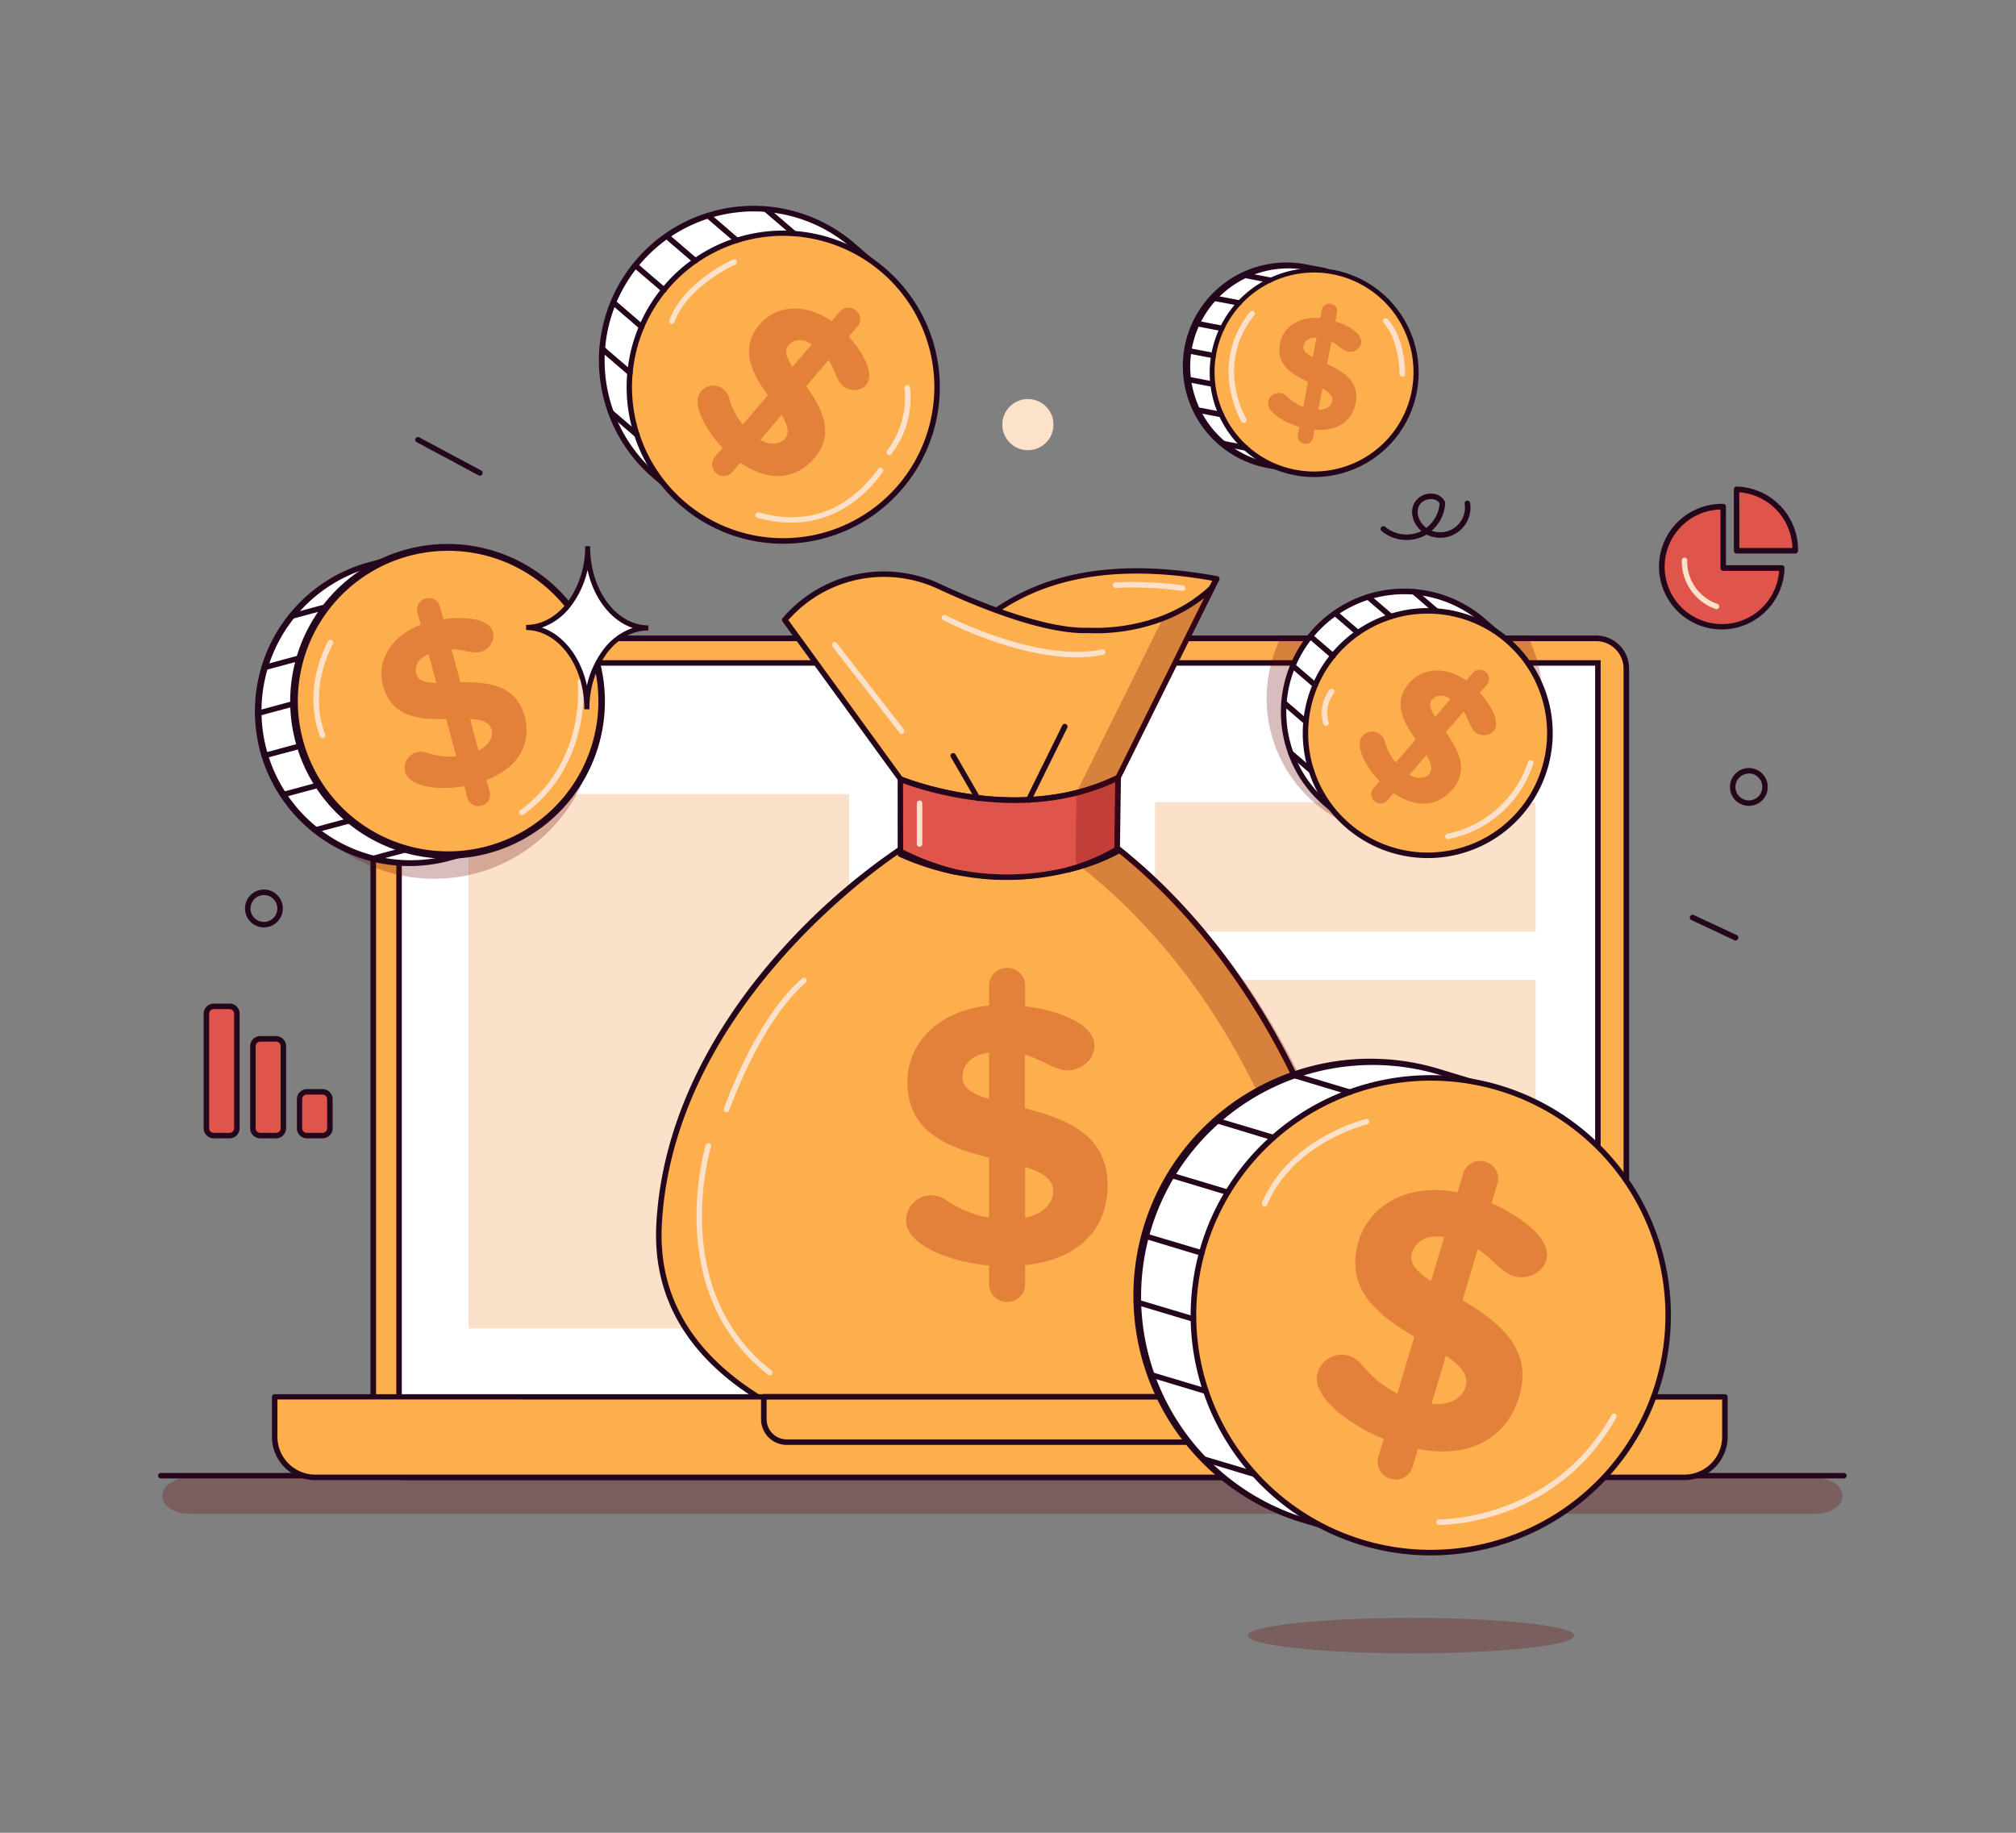 <svg id="Layer_1" data-name="Layer 1" xmlns="http://www.w3.org/2000/svg" viewBox="0 0 550 500"><rect x="0" y="0" width="550" height="500" fill="#808080" stroke="none"/><defs><style>.cls-1{fill:#24071d;}.cls-2{fill:#680000;opacity:0.26;}.cls-3{fill:#fdaf4e;}.cls-4{fill:#fff;}.cls-5{fill:#fbe1ca;}.cls-6{fill:#fce2cb;}.cls-7{fill:none;}.cls-8{fill:#e0554b;}.cls-9{fill:#e3803a;}</style></defs><path class="cls-1" d="M503.05,403.33H43.89a.75.75,0,1,1,0-1.5H503.05a.75.75,0,0,1,0,1.5Z"/><path class="cls-2" d="M495.27,413H51.67c-4.09,0-7.4-2.21-7.4-4.93h0c0-2.72,3.31-4.93,7.4-4.93h443.6c4.09,0,7.41,2.21,7.41,4.93h0C502.68,410.82,499.35,413,495.27,413Z"/><path class="cls-3" d="M443.68,182.38V394.82a8.23,8.23,0,0,1-8.23,8.22H110.07a8.22,8.22,0,0,1-8.22-8.22V182.38a8.22,8.22,0,0,1,8.22-8.22H435.45A8.23,8.23,0,0,1,443.68,182.38Z"/><path class="cls-1" d="M435.45,403.79H110.07a9,9,0,0,1-9-9V182.38a9,9,0,0,1,9-9H435.45a9,9,0,0,1,9,9V394.82A9,9,0,0,1,435.45,403.79ZM110.07,174.91a7.48,7.48,0,0,0-7.47,7.47V394.82a7.48,7.48,0,0,0,7.47,7.47H435.45a7.49,7.49,0,0,0,7.48-7.47V182.38a7.49,7.49,0,0,0-7.48-7.47Z"/><rect class="cls-4" x="108.87" y="180.85" width="327.06" height="215.75"/><path class="cls-1" d="M436.68,397.35H108.12V180.1H436.68Zm-327.06-1.5H435.18V181.6H109.62Z"/><rect class="cls-5" x="127.82" y="216.64" width="103.83" height="145.77"/><rect class="cls-5" x="315.11" y="218.84" width="103.83" height="35.28"/><rect class="cls-5" x="315.11" y="267.32" width="103.83" height="35.28"/><circle class="cls-6" cx="280.43" cy="115.84" r="6.98"/><path class="cls-1" d="M72,253a5.16,5.16,0,1,1,5.16-5.16A5.17,5.17,0,0,1,72,253Zm0-8.81a3.66,3.66,0,1,0,3.66,3.65A3.67,3.67,0,0,0,72,244.18Z"/><path class="cls-1" d="M477.12,219.85a5.16,5.16,0,1,1,5.16-5.16A5.16,5.16,0,0,1,477.12,219.85Zm0-8.81a3.66,3.66,0,1,0,3.66,3.65A3.66,3.66,0,0,0,477.12,211Z"/><path class="cls-3" d="M291.21,179.9v5.3c0,1.8-1.79,3.25-4,3.25H258.32c-2.22,0-4-1.45-4-3.25v-5.3"/><path class="cls-1" d="M287.2,189.2H258.32c-2.63,0-4.76-1.79-4.76-4v-5.3h1.5v5.3c0,1.38,1.46,2.5,3.26,2.5H287.2c1.8,0,3.26-1.12,3.26-2.5v-5.3H292v5.3C292,187.41,289.83,189.2,287.2,189.2Z"/><path class="cls-3" d="M267,169.13c4.1,0,18.67-19.83,65-11.23L326,169l-41.87,12.25-17.75-12"/><path class="cls-1" d="M284.13,182a.81.81,0,0,1-.42-.12L266,169.9a.75.75,0,0,1,.53-1.36.76.76,0,0,1,.47-.16c.63,0,2.05-.94,3.69-2,7.32-4.81,24.45-16.06,61.41-9.19a.71.71,0,0,1,.54.41.77.77,0,0,1,0,.68l-5.92,11.12a.78.78,0,0,1-.45.37L284.34,182A.76.76,0,0,1,284.13,182Zm-16-12.44,16.09,10.88,41.23-12.07,5.29-9.94c-35.67-6.37-52.2,4.49-59.3,9.15A24.51,24.51,0,0,1,268.17,169.59Z"/><path class="cls-3" d="M366.82,330.14s-13.1-60.13-62.16-98.93l-1.16.61s-3.86,3-12.11,5.05a59.56,59.56,0,0,1-31.06.51,69.48,69.48,0,0,1-14.68-4.93v-.77s-62.33,39.5-65.83,102.11c-2,35.63,30.34,52.67,58.57,60.75,28.7,8.2,58.9,6.93,86.55-5.38C347.66,379.05,369.66,361.18,366.82,330.14Z"/><path class="cls-1" d="M274.94,400.52a133.62,133.62,0,0,1-36.76-5.26c-28.08-8-61.14-25.22-59.11-61.51,1.82-32.56,19.73-58.76,34.43-75a175,175,0,0,1,31.75-27.7.76.76,0,0,1,.77,0,.73.73,0,0,1,.38.65V232a70,70,0,0,0,14.09,4.68,58.48,58.48,0,0,0,30.7-.5c8-2,11.82-4.89,11.85-4.92l.11-.07,1.16-.61a.76.76,0,0,1,.82.07c48.7,38.52,62.29,98.75,62.42,99.36a.28.28,0,0,1,0,.09c2.36,25.74-12.27,46.41-42.31,59.78A123.2,123.2,0,0,1,274.94,400.52ZM245.1,233c-7.87,5.34-61.33,43.63-64.53,100.88-2,35.3,30.46,52.11,58,60,29.49,8.43,59.25,6.58,86-5.34,29.8-13.27,43.74-32.85,41.43-58.23-.43-1.91-14.08-60.39-61.49-98.15l-.67.36c-.53.39-4.47,3.2-12.34,5.14a59.83,59.83,0,0,1-31.42.51,70.94,70.94,0,0,1-14.81-5A.61.61,0,0,1,245.1,233Z"/><path class="cls-7" d="M260.33,237.82a61.21,61.21,0,0,0,31.06-.5A71.09,71.09,0,0,1,260.33,237.82Z"/><path class="cls-3" d="M305.06,212.14l25.81-52c-13.93,13.52-33.6,11.88-33.6,11.88-11.81.54-30-6.85-41.08-12a35.62,35.62,0,0,0-40.74,7.64c-.88.92-1.34,1.5-1.34,1.5l31.54,43.42S277.37,225.81,305.06,212.14Z"/><path class="cls-1" d="M276.9,219a91.41,91.41,0,0,1-31.53-5.79.72.72,0,0,1-.32-.25L213.5,169.57a.75.75,0,0,1,0-.91s.5-.62,1.38-1.55a36.31,36.31,0,0,1,41.61-7.8c10.11,4.69,28.85,12.47,40.73,11.93.29,0,19.59,1.45,33.11-11.67a.75.75,0,0,1,1.19.88l-25.81,52a.7.7,0,0,1-.34.34A64,64,0,0,1,276.9,219Zm-30.77-7.09c2.67,1.05,32.47,12.28,58.37-.36l24-48.4c-13.71,10.88-31.11,9.58-31.3,9.56-11.48.53-28.83-6.27-41.33-12.07A34.8,34.8,0,0,0,216,168.15c-.4.41-.71.76-.93,1Zm58.93.2h0Z"/><path class="cls-8" d="M291.39,237.32a52.16,52.16,0,0,0,13.26-5.51l.14-.39.27-19.28c-27.69,13.67-59.41.41-59.41.41v19.74a67.19,67.19,0,0,0,14.68,5.53A71.09,71.09,0,0,0,291.39,237.32Z"/><path class="cls-1" d="M274.69,240.06a70.37,70.37,0,0,1-14.51-1.51A67.66,67.66,0,0,1,245.31,233a.76.76,0,0,1-.41-.67V212.55a.75.75,0,0,1,.34-.62.73.73,0,0,1,.7-.07c.32.13,31.73,13,58.79-.39a.73.73,0,0,1,.73,0,.75.75,0,0,1,.35.64l-.27,19.28a.68.68,0,0,1-.06.29l-.05.14a1,1,0,0,1-.42.62A53.61,53.61,0,0,1,291.59,238h0A72.64,72.64,0,0,1,274.69,240.06Zm-28.29-8.23a65.81,65.81,0,0,0,14.11,5.26,69.66,69.66,0,0,0,30.7-.5A53.47,53.47,0,0,0,304,231.31v0l.25-17.94c-24.6,11.48-52.23,2.39-57.89.3Zm45,5.49h0Z"/><path class="cls-2" d="M367.32,327.51s-13.07-58.25-62-95.92l.27-19.16,25.81-52a40.67,40.67,0,0,1-14.51,9l-23.2,46.74-.26,19.17c48.94,37.66,62,95.92,62,95.92,2.84,30.13-19.16,47.48-41.88,57.29-2.29,1-4.59,1.9-6.91,2.74a124.76,124.76,0,0,0,18.8-6.4C348.16,375,370.17,357.64,367.32,327.51Z"/><path class="cls-3" d="M291.39,237.32a55.75,55.75,0,0,0,13.56-5l-.29-.47v0A52.16,52.16,0,0,1,291.39,237.32Z"/><path class="cls-1" d="M291.39,238.07a.75.75,0,0,1-.2-1.47,51.79,51.79,0,0,0,13.05-5.42.77.77,0,0,1,.87,0,1,1,0,0,1,.2.22l.28.48a.73.73,0,0,1-.27,1,55.73,55.73,0,0,1-13.75,5.1Z"/><path class="cls-3" d="M260.33,237.82a67.19,67.19,0,0,1-14.68-5.53V233A72.19,72.19,0,0,0,260.33,237.82Z"/><path class="cls-1" d="M260.33,238.57a.39.39,0,0,1-.15,0,72.59,72.59,0,0,1-14.83-4.83.75.75,0,0,1-.45-.68v-.75a.76.76,0,0,1,1.1-.67,66,66,0,0,0,14.51,5.47.75.75,0,0,1-.18,1.48Z"/><path class="cls-9" d="M279.67,345.14v5.28a4.82,4.82,0,0,1-4.77,4.76,4.88,4.88,0,0,1-5.07-4.76v-5.18c-8.29-.72-18.44-3.93-21.64-9a6.17,6.17,0,0,1-1-3.31,6.9,6.9,0,0,1,6.83-6.84,7.13,7.13,0,0,1,4,1.25,30.45,30.45,0,0,0,11.81,4.86V315.83c-10.67-2.69-22.27-6.63-22.27-20.71,0-10.46,8.29-19.37,22.27-20.82v-5.49a4.88,4.88,0,0,1,5.07-4.76,4.82,4.82,0,0,1,4.77,4.76v5.7c6.11.72,14.91,3.11,17.91,7.56a5.92,5.92,0,0,1,1,3.21c0,3.93-3.73,6.73-7.35,6.73a6.87,6.87,0,0,1-2-.31c-3-.83-6.42-3.21-9.63-3.94v14.61c10.66,2.69,22.57,6.83,22.57,20.92C302.24,334.78,294.79,343.58,279.67,345.14Zm-9.84-58c-4.66.62-7.25,3.21-7.25,6.74,0,3,2.9,4.66,7.25,5.9Zm9.84,31.18v13.87c5.07-1,7.66-4,7.66-7.25C287.33,321.53,284.12,319.77,279.67,318.32Z"/><path class="cls-3" d="M74.94,381.07H470.58V392A11.07,11.07,0,0,1,459.52,403H86A11.07,11.07,0,0,1,74.94,392h0v-10.9Z"/><path class="cls-1" d="M459.52,403.79H86A11.83,11.83,0,0,1,74.19,392v-10.9a.74.74,0,0,1,.75-.75H470.58a.74.74,0,0,1,.75.75V392A11.83,11.83,0,0,1,459.52,403.79Zm-383.83-22V392A10.33,10.33,0,0,0,86,402.29H459.52A10.33,10.33,0,0,0,469.83,392V381.82Z"/><path class="cls-3" d="M208.41,381.07H337.12v6.13a6.23,6.23,0,0,1-6.23,6.23H214.63a6.23,6.23,0,0,1-6.23-6.23h0v-6.13Z"/><path class="cls-1" d="M330.89,394.18H214.63a7,7,0,0,1-7-7v-6.13a.75.75,0,0,1,.75-.75H337.12a.75.75,0,0,1,.75.75v6.13A7,7,0,0,1,330.89,394.18ZM209.15,381.82v5.38a5.49,5.49,0,0,0,5.48,5.48H330.89a5.49,5.49,0,0,0,5.48-5.48v-5.38Z"/><path class="cls-4" d="M375.31,284.23h18.11a7.2,7.2,0,0,1,7.2,7.2V404.81a7.2,7.2,0,0,1-7.2,7.2H375.31a63.89,63.89,0,0,1-63.89-63.89v0A63.89,63.89,0,0,1,375.31,284.23Z" transform="translate(115.06 -87.63) rotate(16.7)"/><path class="cls-1" d="M375.56,421.12a7.8,7.8,0,0,1-2.29-.34l-17.35-5.21a64.64,64.64,0,1,1,37.15-123.82L410.42,297a7.94,7.94,0,0,1,5.33,9.89l-32.59,108.6a7.93,7.93,0,0,1-7.6,5.67Zm-19.21-7,17.35,5.2a6.42,6.42,0,0,0,8-4.32l32.59-108.6a6.46,6.46,0,0,0-4.32-8l-17.35-5.2a63.14,63.14,0,1,0-36.29,121Z"/><circle class="cls-3" cx="390.35" cy="358.82" r="64.75"/><path class="cls-1" d="M390.32,424.33a65.51,65.51,0,1,1,62.77-46.69A65.49,65.49,0,0,1,390.32,424.33Zm.06-129.52a64,64,0,1,0,18.37,2.7A64.11,64.11,0,0,0,390.38,294.81Z"/><path class="cls-9" d="M386.86,395.28l-1.51,5a4.76,4.76,0,0,1-5.87,3.16,4.85,4.85,0,0,1-3.46-6l1.48-4.91c-7.65-3.05-16.36-9-18-14.7a6.1,6.1,0,0,1,0-3.44,6.83,6.83,0,0,1,8.42-4.54,7.09,7.09,0,0,1,3.48,2.33,30,30,0,0,0,9.81,8l4.65-15.52c-9.34-5.59-19.22-12.62-15.22-26,3-9.92,13.37-16,27-13.41l1.56-5.2a4.85,4.85,0,0,1,6.17-3.08,4.78,4.78,0,0,1,3.16,5.88l-1.62,5.4c5.59,2.42,13.26,7.19,14.84,12.26a5.93,5.93,0,0,1,.07,3.34c-1.12,3.73-5.45,5.32-8.89,4.29a6.83,6.83,0,0,1-1.78-.85c-2.61-1.64-5.17-4.87-8-6.47L399,354.72c9.35,5.59,19.47,12.91,15.46,26.26C411.21,391.88,401.63,398.11,386.86,395.28ZM394,337.49c-4.6-.74-7.79,1-8.79,4.32-.86,2.85,1.42,5.24,5.19,7.66Zm.46,32.36L390.54,383c5.11.47,8.41-1.64,9.33-4.69C400.84,375.07,398.3,372.49,394.49,369.85Z"/><path class="cls-1" d="M368.28,298.68a.83.83,0,0,1-.22,0l-15-4.51a.75.75,0,0,1,.44-1.44l15,4.51a.75.75,0,0,1-.21,1.47Z"/><path class="cls-1" d="M347.4,311.09l-.21,0L332,306.5a.75.75,0,1,1,.43-1.44l15.2,4.56a.75.75,0,0,1-.22,1.47Z"/><path class="cls-1" d="M335,326a.83.83,0,0,1-.22,0l-15.2-4.56A.75.75,0,0,1,320,320l15.2,4.56A.75.75,0,0,1,335,326Z"/><path class="cls-1" d="M327.88,342.58a.78.78,0,0,1-.22,0L312.53,338a.75.75,0,1,1,.43-1.43l15.13,4.53a.75.75,0,0,1,.5.94A.74.74,0,0,1,327.88,342.58Z"/><path class="cls-1" d="M325.6,360.57a.78.78,0,0,1-.22,0l-15-4.49a.75.75,0,0,1,.43-1.44l15,4.5a.75.75,0,0,1-.21,1.46Z"/><path class="cls-1" d="M329,380.26l-.22,0-14.68-4.41a.75.75,0,0,1,.43-1.44l14.69,4.41a.75.75,0,0,1-.22,1.47Z"/><path class="cls-1" d="M342.23,402.9l-.22,0-13.69-4.11a.75.75,0,0,1-.5-.93.74.74,0,0,1,.93-.5l13.7,4.1a.75.75,0,0,1-.22,1.47Z"/><ellipse class="cls-2" cx="384.96" cy="446.21" rx="44.53" ry="4.83"/><path class="cls-2" d="M420.8,190.52a37.62,37.62,0,1,1-71.5-16.36h67.76A37.36,37.36,0,0,1,420.8,190.52Z"/><path class="cls-4" d="M385.52,154.86h9.33a3.71,3.71,0,0,1,3.71,3.71V217a3.71,3.71,0,0,1-3.71,3.71h-9.33a32.91,32.91,0,0,1-32.91-32.91v0a32.91,32.91,0,0,1,32.91-32.91Z" transform="translate(213.17 -199.45) rotate(40.68)"/><path class="cls-1" d="M371.14,226.94a4.41,4.41,0,0,1-2.89-1.08l-7.08-6.09a33.66,33.66,0,0,1,43.89-51.05l7.07,6.08a4.47,4.47,0,0,1,.48,6.29l-38.08,44.29a4.41,4.41,0,0,1-3,1.54Zm-9-8.3,7.07,6.08a2.93,2.93,0,0,0,2.15.71,3,3,0,0,0,2-1l38.08-44.3a3,3,0,0,0-.31-4.17l-7.08-6.08a32.16,32.16,0,1,0-41.93,48.78Z"/><circle class="cls-3" cx="389.5" cy="199.99" r="33.36"/><path class="cls-1" d="M389.48,234.09a34.1,34.1,0,1,1,25.88-11.86A34,34,0,0,1,389.48,234.09Zm0-66.69a32.59,32.59,0,1,0,21.24,7.87A32.56,32.56,0,0,0,389.52,167.4Z"/><path class="cls-9" d="M380.23,216.36l-1.75,2a2.46,2.46,0,0,1-3.43.26,2.5,2.5,0,0,1-.38-3.53l1.72-2c-3-3-5.82-7.66-5.38-10.69a3.2,3.2,0,0,1,.71-1.62,3.51,3.51,0,0,1,4.91-.37,3.61,3.61,0,0,1,1.15,1.82,15.55,15.55,0,0,0,3,5.81l5.44-6.33c-3.23-4.59-6.41-10-1.73-15.42,3.48-4,9.65-4.73,15.54-.64l1.82-2.13a2.5,2.5,0,0,1,3.55-.15,2.45,2.45,0,0,1,.26,3.42L403.72,189c2.12,2.31,4.73,6.16,4.41,8.88a3.08,3.08,0,0,1-.66,1.59,3.66,3.66,0,0,1-5.74-.62c-.89-1.32-1.42-3.38-2.42-4.72l-4.86,5.64c3.23,4.59,6.46,10.15,1.78,15.6C392.41,219.86,386.6,220.79,380.23,216.36ZM389.15,206l-4.61,5.37c2.3,1.29,4.3,1,5.37-.25S390.39,208,389.15,206Zm6.56-15.33c-2-1.3-3.87-1.16-5,.2-1,1.16-.43,2.76.84,4.69Z"/><path class="cls-1" d="M391.86,167.46a.74.74,0,0,1-.49-.18L385.24,162a.75.75,0,1,1,1-1.13l6.13,5.27a.74.74,0,0,1,.08,1A.73.73,0,0,1,391.86,167.46Z"/><path class="cls-1" d="M379.43,168.94a.7.7,0,0,1-.48-.19l-6.2-5.33a.74.74,0,1,1,1-1.13l6.2,5.33a.75.75,0,0,1-.49,1.32Z"/><path class="cls-1" d="M370.44,173.36a.78.78,0,0,1-.49-.18l-6.2-5.33a.75.75,0,1,1,1-1.14l6.2,5.33a.75.75,0,0,1,.08,1.06A.76.76,0,0,1,370.44,173.36Z"/><path class="cls-1" d="M363.65,179.67a.76.76,0,0,1-.49-.18L357,174.18a.75.75,0,1,1,1-1.13l6.17,5.3a.75.75,0,0,1-.49,1.32Z"/><path class="cls-1" d="M358.81,187.66a.74.74,0,0,1-.49-.18l-6.11-5.25a.76.76,0,0,1-.08-1.06.75.75,0,0,1,1.06-.08l6.11,5.25a.75.75,0,0,1-.49,1.32Z"/><path class="cls-1" d="M356.29,197.64a.76.76,0,0,1-.49-.18l-6-5.15a.75.75,0,1,1,1-1.14l6,5.15a.75.75,0,0,1-.49,1.32Z"/><path class="cls-1" d="M357.77,211.06a.69.69,0,0,1-.48-.18l-5.59-4.8a.75.75,0,1,1,1-1.13l5.58,4.8a.74.74,0,0,1,.08,1.05A.73.73,0,0,1,357.77,211.06Z"/><circle class="cls-2" cx="118.41" cy="195.38" r="44.36"/><path class="cls-4" d="M112.15,155.91h11.75a4.67,4.67,0,0,1,4.67,4.67V234.1a4.67,4.67,0,0,1-4.67,4.67H112.15a41.43,41.43,0,0,1-41.43-41.43v0a41.43,41.43,0,0,1,41.43-41.43Z" transform="translate(-47.96 32.76) rotate(-15.1)"/><path class="cls-1" d="M111.65,236.27a42.19,42.19,0,0,1-10.92-82.92l11.34-3.06a5.43,5.43,0,0,1,6.64,3.82l19.15,71a5.41,5.41,0,0,1-3.82,6.64L122.7,234.8A42.22,42.22,0,0,1,111.65,236.27Zm1.84-84.66a4,4,0,0,0-1,.13l-11.34,3.06a40.68,40.68,0,0,0,21.19,78.55l11.34-3.06a3.93,3.93,0,0,0,2.38-1.82,3.88,3.88,0,0,0,.38-3l-19.15-71a3.9,3.9,0,0,0-3.77-2.89Z"/><circle class="cls-3" cx="122.22" cy="191.5" r="41.99"/><path class="cls-1" d="M122.15,234.26a42.93,42.93,0,1,1,11.2-1.5A43,43,0,0,1,122.15,234.26Zm.13-84a41.59,41.59,0,0,0-10.8,1.44,41,41,0,1,0,10.8-1.44Z"/><path class="cls-9" d="M132.73,212.77l.88,3.27a3.09,3.09,0,0,1-2.15,3.75,3.13,3.13,0,0,1-3.94-2.1l-.87-3.21c-5.26.93-12.08.64-14.92-2a4,4,0,0,1-1.2-1.88,4.44,4.44,0,0,1,3.09-5.38,4.6,4.6,0,0,1,2.72.1,19.34,19.34,0,0,0,8.13,1l-2.74-10.14c-7.06.11-14.91-.38-17.26-9.12-1.75-6.48,1.89-13.38,10.32-16.62l-.92-3.4a3.14,3.14,0,0,1,2.35-3.8,3.09,3.09,0,0,1,3.75,2.15l1,3.53c3.91-.57,9.76-.56,12.37,1.69a3.82,3.82,0,0,1,1.18,1.82,4.62,4.62,0,0,1-3.43,5.4,4.26,4.26,0,0,1-1.28.14c-2,0-4.51-.92-6.62-.83l2.44,9c7.06-.11,15.13.46,17.49,9.19C145,202.58,141.84,209.28,132.73,212.77Zm-15.79-34.3c-2.79,1.16-4,3.2-3.37,5.38.5,1.86,2.57,2.41,5.48,2.45Zm11.3,17.67,2.32,8.61c3-1.5,4.08-3.79,3.54-5.78S131.25,196.3,128.24,196.14Z"/><path class="cls-1" d="M79.42,168.88a.75.75,0,0,1-.19-1.47l9.82-2.65a.75.75,0,0,1,.39,1.45l-9.82,2.65A.65.65,0,0,1,79.42,168.88Z"/><path class="cls-1" d="M72.05,182.89a.75.75,0,0,1-.2-1.48l9.94-2.68a.76.76,0,0,1,.92.53.75.75,0,0,1-.53.92l-9.94,2.68A.63.63,0,0,1,72.05,182.89Z"/><path class="cls-1" d="M70.29,195.38a.75.75,0,0,1-.2-1.48L80,191.22a.75.75,0,0,1,.39,1.45l-9.94,2.68A.63.63,0,0,1,70.29,195.38Z"/><path class="cls-1" d="M72.09,206.9a.75.75,0,0,1-.19-1.47l9.89-2.67a.75.75,0,0,1,.92.53.76.76,0,0,1-.53.92l-9.89,2.67A.68.68,0,0,1,72.09,206.9Z"/><path class="cls-1" d="M77.08,217.57a.75.75,0,0,1-.19-1.47l9.79-2.64a.75.75,0,0,1,.92.53.76.76,0,0,1-.53.92l-9.79,2.64Z"/><path class="cls-1" d="M85.88,227.2a.75.75,0,0,1-.2-1.47l9.6-2.59a.75.75,0,0,1,.39,1.45l-9.6,2.59A.62.62,0,0,1,85.88,227.2Z"/><path class="cls-1" d="M101.55,235a.74.74,0,0,1-.72-.56.74.74,0,0,1,.53-.91l9-2.42a.75.75,0,0,1,.92.53.76.76,0,0,1-.53.92l-9,2.41A.69.69,0,0,1,101.55,235Z"/><path class="cls-1" d="M130.93,129.77a.8.8,0,0,1-.36-.09l-16.93-9.06a.75.75,0,0,1,.71-1.32l16.93,9.06a.74.74,0,0,1,.31,1A.77.77,0,0,1,130.93,129.77Z"/><path class="cls-1" d="M280.61,219a.76.76,0,0,1-.33-.08.74.74,0,0,1-.34-1l9.86-20a.75.75,0,1,1,1.34.67l-9.86,20A.73.73,0,0,1,280.61,219Z"/><path class="cls-5" d="M392.72,416h-.13a.75.75,0,0,1,0-1.5c.31,0,30.85.37,47.08-28.49a.76.76,0,0,1,1-.29.77.77,0,0,1,.29,1C424.88,415.44,395,416,392.72,416Z"/><path class="cls-5" d="M345,329.14a.79.79,0,0,1-.29-.06.75.75,0,0,1-.4-1c7.52-17.76,28.09-22.74,28.29-22.79a.75.75,0,1,1,.34,1.46c-.2.05-20,4.87-27.24,21.91A.76.76,0,0,1,345,329.14Z"/><path class="cls-5" d="M142.35,222.37a.71.71,0,0,1-.6-.31.74.74,0,0,1,.16-1c18.13-13.16,15.72-34.7,15.7-34.92a.75.75,0,1,1,1.48-.18c0,.22,2.56,22.63-16.3,36.31A.7.7,0,0,1,142.35,222.37Z"/><path class="cls-5" d="M88,201.35a.73.73,0,0,1-.7-.48c-5-13.42,2-25.51,2.26-26a.75.75,0,0,1,1.29.76c-.07.12-6.92,12-2.15,24.73a.75.75,0,0,1-.44,1A.78.78,0,0,1,88,201.35Z"/><path class="cls-4" d="M351.63,70.91h4.23a6.67,6.67,0,0,1,6.67,6.67v41.69a6.67,6.67,0,0,1-6.67,6.67h-4.23a27.51,27.51,0,0,1-27.51-27.51v0A27.51,27.51,0,0,1,351.63,70.91Z" transform="translate(24.64 -62.82) rotate(10.84)"/><path class="cls-1" d="M351.73,128.67a7.47,7.47,0,0,1-1.41-.13l-4.16-.8A28.27,28.27,0,1,1,356.8,72.22L361,73a7.42,7.42,0,0,1,5.89,8.68l-7.84,41a7.42,7.42,0,0,1-7.27,6Zm-5.29-2.4,4.16.8a5.93,5.93,0,0,0,6.93-4.71l7.84-40.94a5.94,5.94,0,0,0-4.7-6.93l-4.16-.79a26.76,26.76,0,1,0-10.07,52.57Z"/><circle class="cls-3" cx="358.5" cy="101.49" r="27.89"/><path class="cls-1" d="M358.56,130.14a28.82,28.82,0,0,1-5.45-.52,28.5,28.5,0,1,1,5.45.52Zm-.07-55.79a27.14,27.14,0,1,0,26.66,32.25h0a27.17,27.17,0,0,0-26.66-32.25Z"/><path class="cls-9" d="M358.63,117.23l-.42,2.21a2.06,2.06,0,0,1-2.38,1.61,2.08,2.08,0,0,1-1.74-2.4l.41-2.17c-3.41-1-7.4-3.13-8.34-5.51a2.63,2.63,0,0,1-.17-1.47,3,3,0,0,1,5-1.47,13.11,13.11,0,0,0,4.56,3l1.31-6.86c-4.25-2-8.79-4.56-7.66-10.46.84-4.38,5-7.44,11-6.93l.44-2.3a2.08,2.08,0,0,1,2.51-1.58,2,2,0,0,1,1.61,2.37l-.45,2.39c2.5.79,6,2.49,6.89,4.6a2.5,2.5,0,0,1,.18,1.43,3.07,3.07,0,0,1-3.62,2.23,3.25,3.25,0,0,1-.8-.29c-1.19-.59-2.43-1.86-3.72-2.42l-1.17,6.11c4.25,2,8.91,4.68,7.78,10.58C368.92,114.7,365.09,117.79,358.63,117.23Zm.53-25.08c-2-.11-3.29.76-3.57,2.24-.24,1.25.84,2.18,2.56,3ZM360.78,106l-1.11,5.82c2.21,0,3.53-1.08,3.79-2.43S362.53,107,360.78,106Z"/><path class="cls-1" d="M346.37,77.13h-.14l-6.64-1.27A.76.76,0,0,1,339,75a.75.75,0,0,1,.88-.6l6.64,1.27a.75.75,0,0,1-.14,1.49Z"/><path class="cls-1" d="M338,83.37l-.14,0-6.71-1.28a.75.75,0,0,1,.28-1.48l6.71,1.29a.75.75,0,0,1-.14,1.49Z"/><path class="cls-1" d="M333.29,90.31h-.14L326.44,89a.74.74,0,0,1-.6-.87.75.75,0,0,1,.88-.6l6.71,1.29a.75.75,0,0,1,.6.87A.76.76,0,0,1,333.29,90.31Z"/><path class="cls-1" d="M331,97.72l-.14,0-6.68-1.28a.75.75,0,1,1,.28-1.47l6.68,1.28a.75.75,0,0,1-.14,1.49Z"/><path class="cls-1" d="M330.8,105.52h-.14l-6.61-1.27a.75.75,0,1,1,.28-1.47l6.61,1.27a.74.74,0,0,1,.6.87A.76.76,0,0,1,330.8,105.52Z"/><path class="cls-1" d="M333.13,113.81l-.15,0-6.48-1.24a.75.75,0,0,1,.28-1.47l6.49,1.24a.75.75,0,0,1-.14,1.49Z"/><path class="cls-1" d="M339.79,122.93l-.14,0-6-1.16a.75.75,0,0,1,.28-1.47l6.05,1.16a.75.75,0,0,1-.14,1.49Z"/><path class="cls-5" d="M339.34,115.37a.75.75,0,0,1-.64-.36c-.09-.15-9.24-15.53,2.33-29.93a.77.77,0,0,1,1.06-.12A.76.76,0,0,1,342.2,86c-10.9,13.56-2.3,28.07-2.22,28.21a.74.74,0,0,1-.25,1A.68.68,0,0,1,339.34,115.37Z"/><path class="cls-5" d="M382.57,102.73a.75.75,0,0,1-.75-.73c-.24-9.87-4.27-13.85-4.31-13.88a.75.75,0,0,1,0-1.06.75.75,0,0,1,1.06,0c.18.17,4.53,4.38,4.78,14.93a.74.74,0,0,1-.73.77Z"/><path class="cls-5" d="M395,228.94a.74.74,0,0,1-.75-.75.75.75,0,0,1,.74-.75,29.45,29.45,0,0,0,21.88-19.59.75.75,0,0,1,1.43.48A30.6,30.6,0,0,1,395,228.94Z"/><path class="cls-5" d="M361.75,198a.75.75,0,0,1-.7-.48,10.36,10.36,0,0,1,1.67-9.29.75.75,0,0,1,1.23.86,8.88,8.88,0,0,0-1.5,7.89.75.75,0,0,1-.43,1A.86.86,0,0,1,361.75,198Z"/><path class="cls-5" d="M210,375.18a.72.72,0,0,1-.46-.16c-29-22.58-17.12-62.21-17-62.61a.76.76,0,0,1,.94-.49.75.75,0,0,1,.5.94c-.12.39-11.73,39,16.48,61a.75.75,0,0,1-.46,1.34Z"/><path class="cls-5" d="M198.21,303.44a1.18,1.18,0,0,1-.25,0,.76.76,0,0,1-.46-1c.35-1,8.67-24.61,21.35-35.53a.75.75,0,0,1,1,1.14c-12.38,10.65-20.83,34.64-20.91,34.88A.76.76,0,0,1,198.21,303.44Z"/><path class="cls-5" d="M246,200.2a.75.75,0,0,1-.59-.29l-18.3-23.53a.75.75,0,1,1,1.18-.93L246.59,199a.74.74,0,0,1-.13,1A.72.72,0,0,1,246,200.2Z"/><path class="cls-5" d="M293.76,179.34c-7.66,0-15.62-2-21.56-4a110.18,110.18,0,0,1-14.88-6.17.75.75,0,0,1,.7-1.33c.25.14,25,13,42.65,9.32a.75.75,0,1,1,.31,1.47A35.15,35.15,0,0,1,293.76,179.34Z"/><path class="cls-1" d="M266.77,218.54a.76.76,0,0,1-.65-.38l-6.71-11.62a.74.74,0,0,1,.27-1,.75.75,0,0,1,1,.27l6.71,11.62a.75.75,0,0,1-.27,1A.76.76,0,0,1,266.77,218.54Z"/><path class="cls-4" d="M160.11,193.48c.06-12.28-7.35-22.26-16.56-22.31,9.21.05,16.72-9.87,16.79-22.14-.07,12.27,7.36,22.26,16.57,22.31C167.7,171.29,160.17,181.2,160.11,193.48Z"/><path class="cls-1" d="M160.81,193.49h-1.4c.06-11.87-7.06-21.57-15.87-21.61v-1.4c4.21,0,8.23-2.17,11.27-6.17A25.59,25.59,0,0,0,159.64,149H161c-.06,11.87,7.06,21.57,15.87,21.61V172h-.07c-4.2,0-8.18,2.19-11.2,6.17A25.51,25.51,0,0,0,160.81,193.49Zm-13-22.29c5.93,2,10.63,8.09,12.31,15.82a25.2,25.2,0,0,1,4.38-9.65,16.86,16.86,0,0,1,8.11-6.06c-5.94-2-10.64-8.09-12.32-15.82a25.2,25.2,0,0,1-4.38,9.65A16.83,16.83,0,0,1,147.83,171.2Z"/><path class="cls-8" d="M470.12,138.22h-.38A16.38,16.38,0,1,0,486.11,155h-16Z"/><path class="cls-1" d="M469.74,171.72a17.13,17.13,0,0,1,0-34.26l.44,0a.74.74,0,0,1,.69.74v16h15.24a.77.77,0,0,1,.54.22.78.78,0,0,1,.21.54A17.2,17.2,0,0,1,469.74,171.72ZM469.37,139a15.63,15.63,0,1,0,16,16.74H470.12a.76.76,0,0,1-.75-.75Z"/><path class="cls-8" d="M473.79,133.49v16.73h16c0-.12,0-.24,0-.36A16.37,16.37,0,0,0,473.79,133.49Z"/><path class="cls-1" d="M489.78,151h-16a.75.75,0,0,1-.75-.75V133.49a.74.74,0,0,1,.23-.54.71.71,0,0,1,.54-.21,17.21,17.21,0,0,1,16.73,17.12,2.82,2.82,0,0,1,0,.41A.74.74,0,0,1,489.78,151Zm-15.24-1.5H489a15.72,15.72,0,0,0-14.49-15.2Z"/><rect class="cls-8" x="56.31" y="274.54" width="8.31" height="35.26" rx="2"/><path class="cls-1" d="M62.62,310.55H58.31a2.75,2.75,0,0,1-2.75-2.75V276.54a2.75,2.75,0,0,1,2.75-2.75h4.31a2.75,2.75,0,0,1,2.75,2.75V307.8A2.76,2.76,0,0,1,62.62,310.55Zm-4.31-35.26a1.25,1.25,0,0,0-1.25,1.25V307.8a1.25,1.25,0,0,0,1.25,1.25h4.31a1.25,1.25,0,0,0,1.25-1.25V276.54a1.25,1.25,0,0,0-1.25-1.25Z"/><rect class="cls-8" x="69.02" y="283.41" width="8.31" height="26.39" rx="2"/><path class="cls-1" d="M75.33,310.55H71a2.75,2.75,0,0,1-2.75-2.75V285.41A2.75,2.75,0,0,1,71,282.66h4.31a2.75,2.75,0,0,1,2.75,2.75V307.8A2.76,2.76,0,0,1,75.33,310.55ZM71,284.16a1.25,1.25,0,0,0-1.25,1.25V307.8A1.25,1.25,0,0,0,71,309.05h4.31a1.25,1.25,0,0,0,1.25-1.25V285.41a1.25,1.25,0,0,0-1.25-1.25Z"/><rect class="cls-8" x="81.73" y="297.87" width="8.31" height="11.93" rx="2"/><path class="cls-1" d="M88,310.55H83.73A2.75,2.75,0,0,1,81,307.8v-7.93a2.75,2.75,0,0,1,2.75-2.75H88a2.76,2.76,0,0,1,2.75,2.75v7.93A2.76,2.76,0,0,1,88,310.55Zm-4.31-11.93a1.25,1.25,0,0,0-1.25,1.25v7.93a1.25,1.25,0,0,0,1.25,1.25H88a1.25,1.25,0,0,0,1.25-1.25v-7.93A1.25,1.25,0,0,0,88,298.62Z"/><path class="cls-1" d="M473.49,256.58a.71.71,0,0,1-.32-.07L461.45,251a.73.73,0,0,1-.36-1,.75.75,0,0,1,1-.37l11.73,5.47a.77.77,0,0,1,.36,1A.76.76,0,0,1,473.49,256.58Z"/><path class="cls-1" d="M383.79,147.32a10.76,10.76,0,0,1-6.87-2.45.77.77,0,0,1-.09-1.06.75.75,0,0,1,1.06-.09,9.24,9.24,0,0,0,9.49,1.36l.41-.19c-2.1-1.8-3.31-4.87-2-7.55a5.1,5.1,0,0,1,4.58-2.67h0a4.1,4.1,0,0,1,3.84,2.19.71.71,0,0,1,.07.35,10.76,10.76,0,0,1-3.69,7.58,6.74,6.74,0,0,0,9-7.35.73.73,0,0,1,.62-.85.75.75,0,0,1,.86.62,8.24,8.24,0,0,1-11.87,8.61,9.82,9.82,0,0,1-1.2.63A10.5,10.5,0,0,1,383.79,147.32Zm6.57-11.15h0a3.6,3.6,0,0,0-3.23,1.82c-1,2.13.18,4.72,2,6a9.25,9.25,0,0,0,3.63-6.69A2.72,2.72,0,0,0,390.36,136.17Z"/><path class="cls-4" d="M208.65,48.78H220.4a4.67,4.67,0,0,1,4.67,4.67V127a4.67,4.67,0,0,1-4.67,4.67H208.65a41.43,41.43,0,0,1-41.43-41.43v0A41.43,41.43,0,0,1,208.65,48.78Z" transform="translate(106.21 -106.06) rotate(40.68)"/><path class="cls-1" d="M190.57,139.32A5.39,5.39,0,0,1,187,138l-8.91-7.66a42.18,42.18,0,1,1,55-64L242,74a5.42,5.42,0,0,1,.58,7.64l-47.93,55.75A5.4,5.4,0,0,1,190.57,139.32Zm15.12-81.64c-1,0-2.08,0-3.12.12a40.68,40.68,0,0,0-23.46,71.41l8.91,7.66a3.92,3.92,0,0,0,5.52-.41L241.47,80.7a3.91,3.91,0,0,0-.41-5.52l-8.91-7.66A40.4,40.4,0,0,0,205.69,57.68Z"/><circle class="cls-3" cx="213.67" cy="105.6" r="41.99"/><path class="cls-1" d="M213.6,148.34a42.72,42.72,0,1,1,3.28-.12C215.79,148.3,214.69,148.34,213.6,148.34Zm.13-84c-1,0-2.11,0-3.17.12a41.24,41.24,0,1,0,34.38,68h0a41.24,41.24,0,0,0-31.21-68.12ZM245.51,133h0Z"/><path class="cls-9" d="M202,126.23l-2.21,2.57a3.09,3.09,0,0,1-4.31.33,3.13,3.13,0,0,1-.48-4.44l2.17-2.52c-3.73-3.82-7.33-9.63-6.77-13.45a4,4,0,0,1,.88-2,4.42,4.42,0,0,1,6.19-.47,4.64,4.64,0,0,1,1.45,2.3,19.31,19.31,0,0,0,3.71,7.3l6.84-8c-4.06-5.78-8.06-12.54-2.17-19.4,4.38-5.09,12.14-6,19.55-.82l2.3-2.67a3.13,3.13,0,0,1,4.46-.19,3.09,3.09,0,0,1,.33,4.31l-2.38,2.77c2.67,2.91,5.95,7.75,5.55,11.18a3.83,3.83,0,0,1-.84,2c-1.64,1.91-4.63,1.71-6.39.2a4.81,4.81,0,0,1-.83-1c-1.12-1.66-1.78-4.25-3-6l-6.11,7.11c4.06,5.78,8.13,12.78,2.23,19.63C217.34,130.64,210,131.81,202,126.23Zm11.22-13-5.8,6.75c2.9,1.62,5.42,1.24,6.76-.32S214.8,115.75,213.24,113.18Zm8.26-19.3c-2.53-1.64-4.87-1.47-6.35.25-1.26,1.46-.54,3.48,1.06,5.91Z"/><path class="cls-1" d="M216.64,64.46a.74.74,0,0,1-.49-.18l-7.72-6.63a.76.76,0,0,1-.08-1.06.75.75,0,0,1,1.06-.08l7.71,6.63a.75.75,0,0,1,.09,1.06A.76.76,0,0,1,216.64,64.46Z"/><path class="cls-1" d="M201,66.31a.74.74,0,0,1-.49-.18l-7.81-6.71a.75.75,0,1,1,1-1.14L201.49,65a.75.75,0,0,1-.49,1.32Z"/><path class="cls-1" d="M189.68,71.88a.76.76,0,0,1-.49-.18L181.39,65a.75.75,0,0,1,1-1.14l7.81,6.71a.75.75,0,0,1-.49,1.32Z"/><path class="cls-1" d="M181.13,79.82a.74.74,0,0,1-.49-.18L172.87,73a.75.75,0,1,1,1-1.13l7.77,6.67a.75.75,0,0,1-.49,1.32Z"/><path class="cls-1" d="M175,89.88a.74.74,0,0,1-.48-.18l-7.69-6.61a.75.75,0,0,1,1-1.14l7.69,6.61a.75.75,0,0,1,.08,1.06A.76.76,0,0,1,175,89.88Z"/><path class="cls-1" d="M171.86,102.44a.78.78,0,0,1-.49-.18l-7.53-6.48a.75.75,0,0,1,1-1.14l7.54,6.48a.75.75,0,0,1,.08,1.06A.76.76,0,0,1,171.86,102.44Z"/><path class="cls-1" d="M173.73,119.34a.74.74,0,0,1-.48-.18l-7-6a.75.75,0,0,1,1-1.14l7,6a.75.75,0,0,1,.08,1.06A.76.76,0,0,1,173.73,119.34Z"/><path class="cls-5" d="M215.92,142.58a34.34,34.34,0,0,1-8.33-1.08c-.33-.08-.69-.17-.79-.18a.78.78,0,0,1-.71-.78.74.74,0,0,1,.73-.72,5.58,5.58,0,0,1,1.13.23c12.77,3.19,23.43-.91,31.69-12.17a.75.75,0,0,1,1.21.88C236,135.44,227.91,142.58,215.92,142.58Z"/><path class="cls-5" d="M242.58,124.14a.7.7,0,0,1-.49-.19.74.74,0,0,1-.07-1,24,24,0,0,0,4.74-17.07.75.75,0,0,1,1.5-.14,25,25,0,0,1-5.12,18.2A.73.73,0,0,1,242.58,124.14Z"/><path class="cls-5" d="M183.34,88.34a.8.8,0,0,1-.26,0,.74.74,0,0,1-.44-1C186.46,76.92,199.49,71,200,70.8a.75.75,0,1,1,.61,1.37c-.13.06-13,5.86-16.61,15.68A.75.75,0,0,1,183.34,88.34Z"/><path class="cls-5" d="M250.87,231a.76.76,0,0,1-.75-.75V219.14a.75.75,0,0,1,1.5,0v11.12A.76.76,0,0,1,250.87,231Z"/><path class="cls-5" d="M322.62,161.2h-.12a98.25,98.25,0,0,0-18.1-.82.74.74,0,0,1-.79-.71.75.75,0,0,1,.7-.79,100.77,100.77,0,0,1,18.43.84.75.75,0,0,1-.12,1.49Z"/><path class="cls-5" d="M468.26,166.18a.65.65,0,0,1-.27-.05,13.88,13.88,0,0,1-9.18-13.23.75.75,0,1,1,1.49.09,12.2,12.2,0,0,0,8.23,11.75.74.74,0,0,1,.43,1A.76.76,0,0,1,468.26,166.18Z"/></svg>